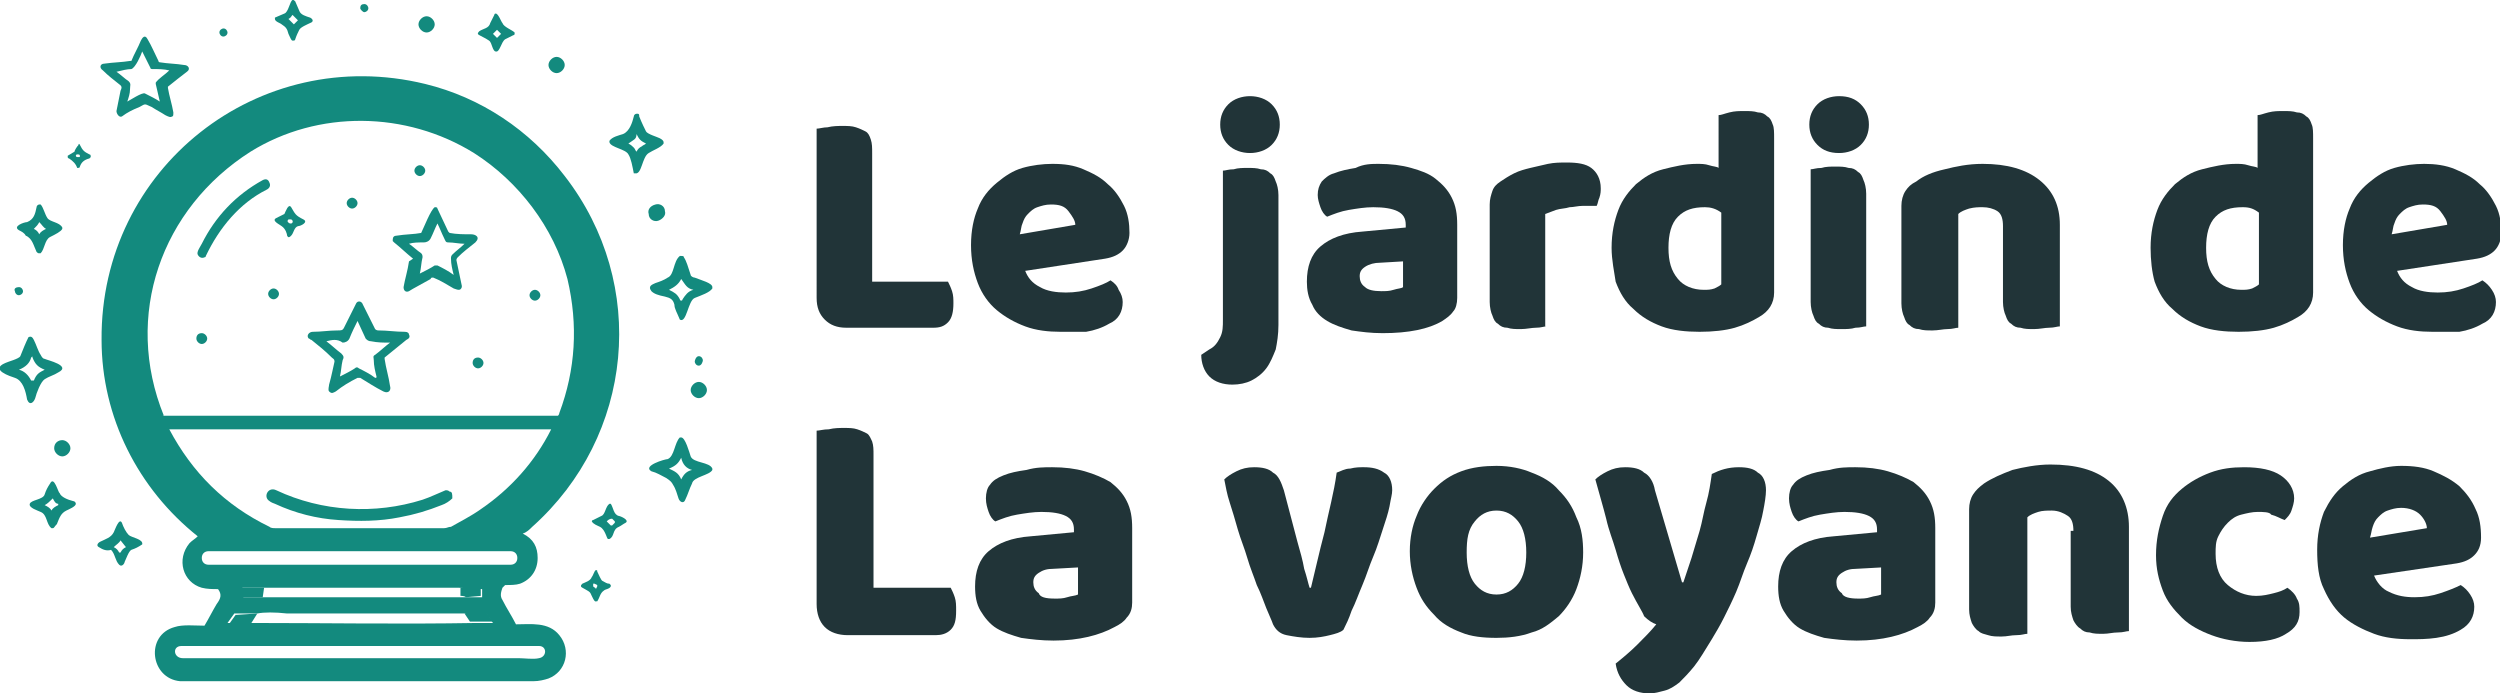 <?xml version="1.0" encoding="utf-8"?>
<!-- Generator: Adobe Illustrator 24.1.0, SVG Export Plug-In . SVG Version: 6.00 Build 0)  -->
<svg version="1.1" id="Layer_1" xmlns="http://www.w3.org/2000/svg" xmlns:xlink="http://www.w3.org/1999/xlink" x="0px" y="0px"
	 width="184.6px" height="51.2px" viewBox="0 0 184.6 51.2" style="enable-background:new 0 0 184.6 51.2;" xml:space="preserve">
<style type="text/css">
	.st0{fill:#213438;}
	.st1{fill:#138A7E;}
	.st2{fill-rule:evenodd;clip-rule:evenodd;fill:#138A7E;}
</style>
<g>
	<path class="st0" d="M62.5,24.2c-0.7,0-1.2-0.2-1.6-0.6c-0.4-0.4-0.6-0.9-0.6-1.6V9.5c0.2,0,0.5-0.1,0.8-0.1
		c0.4-0.1,0.8-0.1,1.1-0.1c0.4,0,0.7,0,1,0.1c0.3,0.1,0.5,0.2,0.7,0.3c0.2,0.1,0.3,0.3,0.4,0.6c0.1,0.3,0.1,0.6,0.1,1v9.5H70
		c0.1,0.2,0.2,0.4,0.3,0.7c0.1,0.3,0.1,0.6,0.1,0.9c0,0.6-0.1,1.1-0.4,1.4c-0.3,0.3-0.6,0.4-1.1,0.4H62.5z"/>
	<path class="st0" d="M78.3,24.5c-0.9,0-1.8-0.1-2.6-0.4c-0.8-0.3-1.5-0.7-2.1-1.2c-0.6-0.5-1.1-1.2-1.4-2c-0.3-0.8-0.5-1.7-0.5-2.8
		c0-1.1,0.2-2,0.5-2.7c0.3-0.8,0.8-1.4,1.4-1.9c0.6-0.5,1.2-0.9,1.9-1.1c0.7-0.2,1.5-0.3,2.2-0.3c0.9,0,1.6,0.1,2.3,0.4
		c0.7,0.3,1.3,0.6,1.8,1.1c0.5,0.4,0.9,1,1.2,1.6c0.3,0.6,0.4,1.3,0.4,2c0,0.5-0.2,1-0.5,1.3c-0.3,0.3-0.7,0.5-1.3,0.6l-5.9,0.9
		c0.2,0.5,0.5,0.9,1.1,1.2c0.5,0.3,1.2,0.4,1.9,0.4c0.7,0,1.3-0.1,1.9-0.3c0.6-0.2,1.1-0.4,1.4-0.6c0.3,0.2,0.5,0.4,0.6,0.7
		c0.2,0.3,0.3,0.6,0.3,0.9c0,0.7-0.3,1.3-1,1.6c-0.5,0.3-1.1,0.5-1.7,0.6C79.4,24.5,78.8,24.5,78.3,24.5z M77.6,15.1
		c-0.4,0-0.7,0.1-1,0.2c-0.3,0.1-0.5,0.3-0.7,0.5c-0.2,0.2-0.3,0.4-0.4,0.7c-0.1,0.2-0.1,0.5-0.2,0.8l4.1-0.7c0-0.3-0.2-0.6-0.5-1
		C78.6,15.2,78.2,15.1,77.6,15.1z"/>
	<path class="st0" d="M89.3,25.8c0.4-0.2,0.6-0.5,0.8-0.9c0.2-0.4,0.2-0.8,0.2-1.3V12.6c0.2,0,0.4-0.1,0.8-0.1
		c0.3-0.1,0.7-0.1,1-0.1c0.4,0,0.7,0,1,0.1c0.3,0,0.5,0.1,0.7,0.3c0.2,0.1,0.3,0.3,0.4,0.6c0.1,0.2,0.2,0.6,0.2,1v9.6
		c0,0.7-0.1,1.3-0.2,1.8c-0.2,0.5-0.4,1-0.7,1.4c-0.3,0.4-0.7,0.7-1.1,0.9c-0.4,0.2-0.9,0.3-1.4,0.3c-0.7,0-1.3-0.2-1.7-0.6
		c-0.4-0.4-0.6-1-0.6-1.6L89.3,25.8z M90.1,9.2c0-0.6,0.2-1.1,0.6-1.5c0.4-0.4,1-0.6,1.6-0.6s1.2,0.2,1.6,0.6
		c0.4,0.4,0.6,0.9,0.6,1.5c0,0.6-0.2,1.1-0.6,1.5c-0.4,0.4-1,0.6-1.6,0.6s-1.2-0.2-1.6-0.6C90.3,10.3,90.1,9.8,90.1,9.2z"/>
	<path class="st0" d="M101.8,12.1c0.9,0,1.7,0.1,2.4,0.3c0.7,0.2,1.3,0.4,1.8,0.8c0.5,0.4,0.9,0.8,1.2,1.4c0.3,0.6,0.4,1.2,0.4,2
		v5.4c0,0.4-0.1,0.8-0.3,1c-0.2,0.3-0.5,0.5-0.8,0.7c-1,0.6-2.5,0.9-4.4,0.9c-0.9,0-1.6-0.1-2.3-0.2c-0.7-0.2-1.3-0.4-1.8-0.7
		c-0.5-0.3-0.9-0.7-1.1-1.2c-0.3-0.5-0.4-1.1-0.4-1.7c0-1.1,0.3-2,1-2.6c0.7-0.6,1.7-1,3.1-1.1l3.2-0.3v-0.2c0-0.5-0.2-0.8-0.6-1
		c-0.4-0.2-1-0.3-1.8-0.3c-0.6,0-1.2,0.1-1.8,0.2c-0.6,0.1-1.1,0.3-1.6,0.5c-0.2-0.1-0.4-0.4-0.5-0.7c-0.1-0.3-0.2-0.6-0.2-0.9
		c0-0.4,0.1-0.7,0.3-1c0.2-0.2,0.5-0.5,0.9-0.6c0.5-0.2,1-0.3,1.6-0.4C100.7,12.1,101.3,12.1,101.8,12.1z M102,21.5
		c0.3,0,0.6,0,0.9-0.1c0.3-0.1,0.6-0.1,0.7-0.2v-1.9l-1.7,0.1c-0.4,0-0.8,0.1-1.1,0.3c-0.3,0.2-0.4,0.4-0.4,0.7
		c0,0.3,0.1,0.6,0.4,0.8C101,21.4,101.4,21.5,102,21.5z"/>
	<path class="st0" d="M114.2,24.1c-0.2,0-0.4,0.1-0.8,0.1c-0.3,0-0.7,0.1-1.1,0.1c-0.4,0-0.7,0-1-0.1c-0.3,0-0.5-0.1-0.7-0.3
		c-0.2-0.1-0.3-0.3-0.4-0.6c-0.1-0.2-0.2-0.6-0.2-1v-7.2c0-0.4,0.1-0.7,0.2-1c0.1-0.3,0.3-0.5,0.6-0.7c0.3-0.2,0.6-0.4,1-0.6
		c0.4-0.2,0.8-0.3,1.2-0.4c0.4-0.1,0.9-0.2,1.3-0.3c0.5-0.1,0.9-0.1,1.4-0.1c0.8,0,1.4,0.1,1.8,0.4c0.4,0.3,0.7,0.8,0.7,1.5
		c0,0.2,0,0.4-0.1,0.7c-0.1,0.2-0.1,0.4-0.2,0.6c-0.3,0-0.7,0-1,0c-0.4,0-0.7,0.1-1,0.1c-0.3,0.1-0.7,0.1-1,0.2
		c-0.3,0.1-0.5,0.2-0.8,0.3V24.1z"/>
	<path class="st0" d="M119,18.3c0-1.1,0.2-2,0.5-2.8c0.3-0.8,0.8-1.4,1.3-1.9c0.6-0.5,1.2-0.9,2-1.1c0.8-0.2,1.6-0.4,2.5-0.4
		c0.3,0,0.6,0,0.9,0.1c0.3,0.1,0.6,0.1,0.7,0.2V8.5c0.2,0,0.4-0.1,0.8-0.2c0.4-0.1,0.7-0.1,1.1-0.1c0.4,0,0.7,0,1,0.1
		c0.3,0,0.5,0.1,0.7,0.3c0.2,0.1,0.3,0.3,0.4,0.6c0.1,0.2,0.1,0.6,0.1,1v11.4c0,0.8-0.4,1.4-1.1,1.8c-0.5,0.3-1.1,0.6-1.8,0.8
		c-0.7,0.2-1.6,0.3-2.6,0.3c-1,0-2-0.1-2.8-0.4c-0.8-0.3-1.5-0.7-2.1-1.3c-0.6-0.5-1-1.2-1.3-2C119.2,20.1,119,19.2,119,18.3z
		 M125.9,15.3c-0.9,0-1.5,0.2-2,0.7c-0.5,0.5-0.7,1.3-0.7,2.3c0,1,0.2,1.7,0.7,2.3c0.4,0.5,1.1,0.8,1.9,0.8c0.3,0,0.5,0,0.8-0.1
		c0.2-0.1,0.4-0.2,0.5-0.3v-5.3C126.7,15.4,126.3,15.3,125.9,15.3z"/>
	<path class="st0" d="M133.6,9.2c0-0.6,0.2-1.1,0.6-1.5c0.4-0.4,1-0.6,1.6-0.6c0.7,0,1.2,0.2,1.6,0.6c0.4,0.4,0.6,0.9,0.6,1.5
		c0,0.6-0.2,1.1-0.6,1.5c-0.4,0.4-1,0.6-1.6,0.6c-0.7,0-1.2-0.2-1.6-0.6C133.8,10.3,133.6,9.8,133.6,9.2z M137.8,24.1
		c-0.2,0-0.4,0.1-0.8,0.1c-0.3,0.1-0.7,0.1-1,0.1c-0.4,0-0.7,0-1-0.1c-0.3,0-0.5-0.1-0.7-0.3c-0.2-0.1-0.3-0.3-0.4-0.6
		c-0.1-0.2-0.2-0.6-0.2-1v-9.8c0.2,0,0.4-0.1,0.8-0.1c0.3-0.1,0.7-0.1,1-0.1c0.4,0,0.7,0,1,0.1c0.3,0,0.5,0.1,0.7,0.3
		c0.2,0.1,0.3,0.3,0.4,0.6c0.1,0.2,0.2,0.6,0.2,1V24.1z"/>
	<path class="st0" d="M147.9,16.7c0-0.5-0.1-0.9-0.4-1.1c-0.3-0.2-0.7-0.3-1.1-0.3c-0.3,0-0.6,0-1,0.1c-0.3,0.1-0.6,0.2-0.8,0.4v8.4
		c-0.2,0-0.4,0.1-0.8,0.1c-0.3,0-0.7,0.1-1.1,0.1c-0.4,0-0.7,0-1-0.1c-0.3,0-0.5-0.1-0.7-0.3c-0.2-0.1-0.3-0.3-0.4-0.6
		c-0.1-0.2-0.2-0.6-0.2-1v-7.2c0-0.4,0.1-0.8,0.3-1.1c0.2-0.3,0.4-0.5,0.8-0.7c0.5-0.4,1.2-0.7,2.1-0.9c0.8-0.2,1.7-0.4,2.8-0.4
		c1.8,0,3.2,0.4,4.2,1.2c1,0.8,1.5,1.9,1.5,3.3v7.5c-0.2,0-0.4,0.1-0.8,0.1c-0.3,0-0.7,0.1-1.1,0.1c-0.4,0-0.7,0-1-0.1
		c-0.3,0-0.5-0.1-0.7-0.3c-0.2-0.1-0.3-0.3-0.4-0.6c-0.1-0.2-0.2-0.6-0.2-1V16.7z"/>
	<path class="st0" d="M158.8,18.3c0-1.1,0.2-2,0.5-2.8c0.3-0.8,0.8-1.4,1.3-1.9c0.6-0.5,1.2-0.9,2-1.1c0.8-0.2,1.6-0.4,2.5-0.4
		c0.3,0,0.6,0,0.9,0.1c0.3,0.1,0.6,0.1,0.7,0.2V8.5c0.2,0,0.4-0.1,0.8-0.2c0.4-0.1,0.7-0.1,1.1-0.1c0.4,0,0.7,0,1,0.1
		c0.3,0,0.5,0.1,0.7,0.3c0.2,0.1,0.3,0.3,0.4,0.6c0.1,0.2,0.1,0.6,0.1,1v11.4c0,0.8-0.4,1.4-1.1,1.8c-0.5,0.3-1.1,0.6-1.8,0.8
		c-0.7,0.2-1.6,0.3-2.6,0.3c-1,0-2-0.1-2.8-0.4c-0.8-0.3-1.5-0.7-2.1-1.3c-0.6-0.5-1-1.2-1.3-2C158.9,20.1,158.8,19.2,158.8,18.3z
		 M165.6,15.3c-0.9,0-1.5,0.2-2,0.7c-0.5,0.5-0.7,1.3-0.7,2.3c0,1,0.2,1.7,0.7,2.3c0.4,0.5,1.1,0.8,1.9,0.8c0.3,0,0.5,0,0.8-0.1
		c0.2-0.1,0.4-0.2,0.5-0.3v-5.3C166.4,15.4,166.1,15.3,165.6,15.3z"/>
	<path class="st0" d="M179.6,24.5c-0.9,0-1.8-0.1-2.6-0.4c-0.8-0.3-1.5-0.7-2.1-1.2c-0.6-0.5-1.1-1.2-1.4-2
		c-0.3-0.8-0.5-1.7-0.5-2.8c0-1.1,0.2-2,0.5-2.7c0.3-0.8,0.8-1.4,1.4-1.9c0.6-0.5,1.2-0.9,1.9-1.1c0.7-0.2,1.5-0.3,2.2-0.3
		c0.8,0,1.6,0.1,2.3,0.4c0.7,0.3,1.3,0.6,1.8,1.1c0.5,0.4,0.9,1,1.2,1.6c0.3,0.6,0.4,1.3,0.4,2c0,0.5-0.2,1-0.5,1.3
		c-0.3,0.3-0.7,0.5-1.3,0.6l-5.9,0.9c0.2,0.5,0.5,0.9,1.1,1.2c0.5,0.3,1.2,0.4,1.9,0.4c0.7,0,1.3-0.1,1.9-0.3
		c0.6-0.2,1.1-0.4,1.4-0.6c0.3,0.2,0.5,0.4,0.7,0.7c0.2,0.3,0.3,0.6,0.3,0.9c0,0.7-0.3,1.3-1,1.6c-0.5,0.3-1.1,0.5-1.7,0.6
		C180.7,24.5,180.1,24.5,179.6,24.5z M178.9,15.1c-0.4,0-0.7,0.1-1,0.2c-0.3,0.1-0.5,0.3-0.7,0.5c-0.2,0.2-0.3,0.4-0.4,0.7
		c-0.1,0.2-0.1,0.5-0.2,0.8l4.1-0.7c0-0.3-0.2-0.6-0.5-1C179.9,15.2,179.5,15.1,178.9,15.1z"/>
	<path class="st0" d="M62.6,46.9c-0.7,0-1.3-0.2-1.7-0.6c-0.4-0.4-0.6-1-0.6-1.7V31.8c0.2,0,0.5-0.1,0.9-0.1
		c0.4-0.1,0.8-0.1,1.1-0.1c0.4,0,0.7,0,1,0.1c0.3,0.1,0.5,0.2,0.7,0.3c0.2,0.1,0.3,0.4,0.4,0.6c0.1,0.3,0.1,0.6,0.1,1v9.8h5.7
		c0.1,0.2,0.2,0.4,0.3,0.7c0.1,0.3,0.1,0.6,0.1,1c0,0.7-0.1,1.1-0.4,1.4c-0.3,0.3-0.7,0.4-1.1,0.4H62.6z"/>
	<path class="st0" d="M77.7,34.5c0.9,0,1.7,0.1,2.4,0.3c0.7,0.2,1.4,0.5,1.9,0.8c0.5,0.4,0.9,0.8,1.2,1.4c0.3,0.6,0.4,1.2,0.4,2v5.5
		c0,0.4-0.1,0.8-0.4,1.1c-0.2,0.3-0.5,0.5-0.9,0.7c-1.1,0.6-2.6,1-4.5,1c-0.9,0-1.7-0.1-2.4-0.2c-0.7-0.2-1.3-0.4-1.8-0.7
		c-0.5-0.3-0.9-0.8-1.2-1.3c-0.3-0.5-0.4-1.1-0.4-1.8c0-1.1,0.3-2,1-2.6c0.7-0.6,1.7-1,3.1-1.1l3.2-0.3v-0.2c0-0.5-0.2-0.8-0.6-1
		c-0.4-0.2-1-0.3-1.8-0.3c-0.6,0-1.2,0.1-1.8,0.2c-0.6,0.1-1.1,0.3-1.6,0.5c-0.2-0.1-0.4-0.4-0.5-0.7c-0.1-0.3-0.2-0.6-0.2-1
		c0-0.4,0.1-0.8,0.3-1c0.2-0.3,0.5-0.5,1-0.7c0.5-0.2,1-0.3,1.7-0.4C76.5,34.5,77.1,34.5,77.7,34.5z M77.9,44.2c0.3,0,0.6,0,0.9-0.1
		c0.3-0.1,0.6-0.1,0.8-0.2v-2L77.8,42c-0.5,0-0.8,0.1-1.1,0.3c-0.3,0.2-0.4,0.4-0.4,0.7c0,0.3,0.1,0.6,0.4,0.8
		C76.8,44.1,77.2,44.2,77.9,44.2z"/>
	<path class="st0" d="M99.2,46.5c-0.2,0.2-0.6,0.3-1,0.4c-0.4,0.1-0.9,0.2-1.5,0.2c-0.6,0-1.2-0.1-1.7-0.2s-0.8-0.4-1-0.8
		c-0.1-0.3-0.3-0.7-0.5-1.2c-0.2-0.5-0.4-1.1-0.7-1.7c-0.2-0.6-0.5-1.3-0.7-2c-0.2-0.7-0.5-1.4-0.7-2.1c-0.2-0.7-0.4-1.4-0.6-2
		c-0.2-0.6-0.3-1.2-0.4-1.7c0.2-0.2,0.5-0.4,0.9-0.6c0.4-0.2,0.8-0.3,1.3-0.3c0.6,0,1.1,0.1,1.4,0.4c0.4,0.2,0.6,0.7,0.8,1.3l1,3.8
		c0.2,0.7,0.4,1.4,0.5,2c0.2,0.6,0.3,1.1,0.4,1.4h0.1c0.3-1.2,0.6-2.6,1-4.1c0.3-1.5,0.7-2.9,0.9-4.4c0.3-0.1,0.6-0.3,1-0.3
		c0.4-0.1,0.7-0.1,1-0.1c0.6,0,1.1,0.1,1.5,0.4c0.4,0.2,0.6,0.7,0.6,1.3c0,0.3-0.1,0.6-0.2,1.2c-0.1,0.5-0.3,1.1-0.5,1.7
		c-0.2,0.6-0.4,1.3-0.7,2c-0.3,0.7-0.5,1.4-0.8,2.1c-0.3,0.7-0.5,1.3-0.8,1.9C99.6,45.7,99.4,46.1,99.2,46.5z"/>
	<path class="st0" d="M116.9,40.8c0,1-0.2,1.9-0.5,2.7c-0.3,0.8-0.8,1.5-1.3,2c-0.6,0.5-1.2,1-2,1.2c-0.8,0.3-1.7,0.4-2.6,0.4
		c-1,0-1.9-0.1-2.6-0.4c-0.8-0.3-1.5-0.7-2-1.3c-0.6-0.6-1-1.2-1.3-2c-0.3-0.8-0.5-1.7-0.5-2.7c0-1,0.2-1.9,0.5-2.6
		c0.3-0.8,0.8-1.5,1.3-2c0.6-0.6,1.2-1,2-1.3c0.8-0.3,1.7-0.4,2.6-0.4c1,0,1.9,0.2,2.6,0.5c0.8,0.3,1.5,0.7,2,1.3
		c0.6,0.6,1,1.2,1.3,2C116.8,39,116.9,39.9,116.9,40.8z M108.3,40.8c0,1,0.2,1.8,0.6,2.3c0.4,0.5,0.9,0.8,1.6,0.8s1.2-0.3,1.6-0.8
		c0.4-0.5,0.6-1.3,0.6-2.3c0-1-0.2-1.8-0.6-2.3c-0.4-0.5-0.9-0.8-1.6-0.8c-0.7,0-1.2,0.3-1.6,0.8C108.4,39.1,108.3,39.8,108.3,40.8z
		"/>
	<path class="st0" d="M120.5,43.8c-0.2-0.4-0.4-0.9-0.6-1.4c-0.2-0.5-0.4-1.1-0.6-1.8c-0.2-0.7-0.5-1.4-0.7-2.3
		c-0.2-0.8-0.5-1.8-0.8-2.9c0.2-0.2,0.5-0.4,0.9-0.6c0.4-0.2,0.8-0.3,1.3-0.3c0.6,0,1.1,0.1,1.4,0.4c0.4,0.2,0.7,0.7,0.8,1.3l2,6.8
		h0.1c0.2-0.6,0.4-1.2,0.6-1.8c0.2-0.7,0.4-1.3,0.6-2c0.2-0.7,0.3-1.4,0.5-2.1s0.3-1.4,0.4-2.1c0.6-0.3,1.2-0.5,2-0.5
		c0.6,0,1.1,0.1,1.4,0.4c0.4,0.2,0.6,0.7,0.6,1.3c0,0.4-0.1,1-0.2,1.5c-0.1,0.6-0.3,1.2-0.5,1.9c-0.2,0.7-0.4,1.3-0.7,2
		s-0.5,1.4-0.8,2.1c-0.3,0.7-0.6,1.3-0.9,1.9c-0.3,0.6-0.6,1.1-0.9,1.6c-0.5,0.8-0.9,1.5-1.3,2c-0.4,0.5-0.8,0.9-1.1,1.2
		c-0.4,0.3-0.7,0.5-1.1,0.6c-0.4,0.1-0.7,0.2-1.1,0.2c-0.7,0-1.3-0.2-1.7-0.6c-0.4-0.4-0.7-0.9-0.8-1.6c0.5-0.4,1.1-0.9,1.6-1.4
		c0.5-0.5,1-1,1.4-1.5c-0.3-0.1-0.6-0.3-0.9-0.6C121.3,45.2,120.9,44.6,120.5,43.8z"/>
	<path class="st0" d="M137,34.5c0.9,0,1.7,0.1,2.4,0.3c0.7,0.2,1.4,0.5,1.9,0.8c0.5,0.4,0.9,0.8,1.2,1.4c0.3,0.6,0.4,1.2,0.4,2v5.5
		c0,0.4-0.1,0.8-0.4,1.1c-0.2,0.3-0.5,0.5-0.9,0.7c-1.1,0.6-2.6,1-4.5,1c-0.9,0-1.7-0.1-2.4-0.2c-0.7-0.2-1.3-0.4-1.8-0.7
		c-0.5-0.3-0.9-0.8-1.2-1.3c-0.3-0.5-0.4-1.1-0.4-1.8c0-1.1,0.3-2,1-2.6c0.7-0.6,1.7-1,3.1-1.1l3.2-0.3v-0.2c0-0.5-0.2-0.8-0.6-1
		c-0.4-0.2-1-0.3-1.8-0.3c-0.6,0-1.2,0.1-1.8,0.2c-0.6,0.1-1.1,0.3-1.6,0.5c-0.2-0.1-0.4-0.4-0.5-0.7c-0.1-0.3-0.2-0.6-0.2-1
		c0-0.4,0.1-0.8,0.3-1c0.2-0.3,0.5-0.5,1-0.7c0.5-0.2,1-0.3,1.7-0.4C135.8,34.5,136.4,34.5,137,34.5z M137.2,44.2
		c0.3,0,0.6,0,0.9-0.1c0.3-0.1,0.6-0.1,0.8-0.2v-2l-1.8,0.1c-0.5,0-0.8,0.1-1.1,0.3c-0.3,0.2-0.4,0.4-0.4,0.7c0,0.3,0.1,0.6,0.4,0.8
		C136.1,44.1,136.6,44.2,137.2,44.2z"/>
	<path class="st0" d="M153.1,39.2c0-0.5-0.1-0.9-0.4-1.1c-0.3-0.2-0.7-0.4-1.2-0.4c-0.3,0-0.7,0-1,0.1c-0.3,0.1-0.6,0.2-0.8,0.4v8.6
		c-0.2,0-0.4,0.1-0.8,0.1c-0.4,0-0.7,0.1-1.1,0.1c-0.4,0-0.7,0-1-0.1s-0.5-0.1-0.7-0.3c-0.2-0.1-0.4-0.4-0.5-0.6
		c-0.1-0.3-0.2-0.6-0.2-1v-7.4c0-0.4,0.1-0.8,0.3-1.1c0.2-0.3,0.4-0.5,0.8-0.8c0.6-0.4,1.3-0.7,2.1-1c0.8-0.2,1.8-0.4,2.8-0.4
		c1.9,0,3.3,0.4,4.3,1.2c1,0.8,1.5,2,1.5,3.4v7.7c-0.2,0-0.4,0.1-0.8,0.1c-0.4,0-0.7,0.1-1.1,0.1c-0.4,0-0.7,0-1-0.1
		c-0.3,0-0.5-0.1-0.7-0.3c-0.2-0.1-0.4-0.4-0.5-0.6c-0.1-0.3-0.2-0.6-0.2-1V39.2z"/>
	<path class="st0" d="M166.7,37.8c-0.4,0-0.8,0.1-1.2,0.2c-0.4,0.1-0.7,0.3-1,0.6c-0.3,0.3-0.5,0.6-0.7,1s-0.2,0.8-0.2,1.3
		c0,1,0.3,1.8,0.9,2.3c0.6,0.5,1.3,0.8,2.1,0.8c0.5,0,0.9-0.1,1.3-0.2c0.4-0.1,0.7-0.2,1-0.4c0.3,0.2,0.6,0.5,0.7,0.8
		c0.2,0.3,0.2,0.6,0.2,1c0,0.7-0.3,1.2-1,1.6c-0.6,0.4-1.5,0.6-2.7,0.6c-1,0-2-0.2-2.8-0.5c-0.8-0.3-1.6-0.7-2.2-1.3
		c-0.6-0.6-1.1-1.2-1.4-2c-0.3-0.8-0.5-1.6-0.5-2.6c0-1.1,0.2-2,0.5-2.9s0.8-1.5,1.4-2c0.6-0.5,1.3-0.9,2.1-1.2
		c0.8-0.3,1.6-0.4,2.5-0.4c1.2,0,2.1,0.2,2.7,0.6c0.6,0.4,1,1,1,1.7c0,0.3-0.1,0.6-0.2,0.9c-0.1,0.3-0.3,0.5-0.5,0.7
		c-0.3-0.1-0.6-0.3-1-0.4C167.6,37.8,167.1,37.8,166.7,37.8z"/>
	<path class="st0" d="M178,47.2c-1,0-1.9-0.1-2.7-0.4c-0.8-0.3-1.6-0.7-2.2-1.2c-0.6-0.5-1.1-1.2-1.5-2.1c-0.4-0.8-0.5-1.8-0.5-2.9
		c0-1.1,0.2-2,0.5-2.8c0.4-0.8,0.8-1.4,1.4-1.9c0.6-0.5,1.2-0.9,2-1.1c0.7-0.2,1.5-0.4,2.3-0.4c0.9,0,1.7,0.1,2.4,0.4
		c0.7,0.3,1.3,0.6,1.9,1.1c0.5,0.5,0.9,1,1.2,1.7c0.3,0.6,0.4,1.3,0.4,2.1c0,0.6-0.2,1-0.5,1.3c-0.3,0.3-0.7,0.5-1.3,0.6l-6.1,0.9
		c0.2,0.5,0.6,1,1.1,1.2c0.6,0.3,1.2,0.4,1.9,0.4c0.7,0,1.3-0.1,1.9-0.3c0.6-0.2,1.1-0.4,1.5-0.6c0.3,0.2,0.5,0.4,0.7,0.7
		c0.2,0.3,0.3,0.6,0.3,0.9c0,0.7-0.3,1.3-1,1.7c-0.5,0.3-1.1,0.5-1.8,0.6C179.2,47.2,178.6,47.2,178,47.2z M177.3,37.5
		c-0.4,0-0.7,0.1-1,0.2c-0.3,0.1-0.5,0.3-0.7,0.5c-0.2,0.2-0.3,0.4-0.4,0.7c-0.1,0.3-0.1,0.5-0.2,0.8l4.2-0.7c0-0.3-0.2-0.7-0.5-1
		C178.4,37.7,177.9,37.5,177.3,37.5z"/>
</g>
<g>
	<path class="st1" d="M20.8,1.8c-0.1-0.1-0.5-0.2-0.5-0.4c0,0,0,0,0-0.1C20.5,1.2,20.8,1.1,21,1c0.3-0.1,0.4-0.9,0.6-1c0,0,0,0,0,0
		c0.1,0,0.1,0,0.2,0.1c0,0,0,0,0,0c0.1,0.2,0.2,0.5,0.3,0.7c0.1,0.3,0.5,0.4,0.8,0.5c0.2,0.1,0.3,0.3,0,0.4
		c-0.2,0.1-0.7,0.3-0.8,0.5c-0.1,0.2-0.2,0.4-0.3,0.7c0,0.1-0.1,0.1-0.2,0.1c-0.1,0-0.2-0.3-0.3-0.5C21.2,2.1,21.1,2,20.8,1.8
		L20.8,1.8z M21.7,1.8c0.1-0.1,0.2-0.2,0.3-0.3c0,0,0,0,0,0c0,0,0,0,0,0l-0.4-0.4c0,0,0,0,0,0c0,0,0,0,0,0c-0.1,0.1-0.1,0.2-0.3,0.3
		c0,0,0,0,0,0c0,0,0,0,0,0C21.5,1.6,21.6,1.7,21.7,1.8C21.7,1.8,21.7,1.8,21.7,1.8C21.7,1.8,21.7,1.8,21.7,1.8L21.7,1.8z"/>
	<path class="st2" d="M26.9,0.3c0.2,0,0.3,0.2,0.3,0.3c0,0.2-0.2,0.3-0.3,0.3s-0.3-0.2-0.3-0.3C26.6,0.4,26.7,0.3,26.9,0.3L26.9,0.3
		z"/>
	<path class="st1" d="M35.4,2.6c-0.2-0.1-0.1-0.2,0-0.3c0.3-0.2,0.7-0.2,0.8-0.6c0.1-0.2,0.2-0.4,0.3-0.6c0,0,0-0.1,0.1-0.1
		c0.2,0,0.4,0.6,0.5,0.7C37.2,2,37.8,2.2,38,2.4c0,0,0,0,0,0.1c0,0,0,0.1-0.1,0.1c-0.2,0.1-0.4,0.2-0.6,0.3c-0.3,0.2-0.4,1-0.7,0.9
		c-0.2,0-0.3-0.6-0.4-0.7C36.2,3,35.6,2.7,35.4,2.6L35.4,2.6z M37,2.5C37,2.5,37,2.5,37,2.5C37,2.5,37,2.5,37,2.5l-0.3-0.3
		c0,0,0,0,0,0l-0.3,0.3c0,0,0,0,0,0c0,0,0,0,0,0l0.3,0.3c0,0,0,0,0,0L37,2.5L37,2.5z"/>
	<path class="st2" d="M31.5,1.2c0.3,0,0.6,0.3,0.6,0.6c0,0.3-0.3,0.6-0.6,0.6c-0.3,0-0.6-0.3-0.6-0.6C30.9,1.5,31.2,1.2,31.5,1.2
		L31.5,1.2z"/>
	<path class="st2" d="M16.5,2.1c0.2,0,0.3,0.2,0.3,0.3c0,0.2-0.2,0.3-0.3,0.3c-0.2,0-0.3-0.2-0.3-0.3C16.2,2.2,16.4,2.1,16.5,2.1
		L16.5,2.1z"/>
	<path class="st1" d="M7.6,5.2C7.3,5,7.4,4.7,7.7,4.7C8.4,4.6,9,4.6,9.6,4.5c0,0,0.1,0,0.1,0c0.2-0.5,0.5-1,0.7-1.5
		c0.1-0.2,0.3-0.5,0.5-0.1c0.3,0.5,0.5,1,0.8,1.6c0,0.1,0.1,0.1,0.1,0.1c0.6,0.1,1.2,0.1,1.8,0.2c0.3,0,0.5,0.3,0.2,0.5
		c-0.4,0.3-0.9,0.7-1.4,1.1c0,0,0,0,0,0.1c0.1,0.6,0.3,1.2,0.4,1.8c0,0.2,0,0.3-0.1,0.3c-0.1,0.1-0.3,0-0.5-0.1
		c-0.3-0.2-0.7-0.4-1-0.6c-0.5-0.2-0.4-0.3-0.9,0C9.8,8.1,9.4,8.3,9,8.6C8.8,8.7,8.6,8.4,8.6,8.2c0.1-0.5,0.2-1,0.3-1.5
		C9,6.5,9,6.4,8.9,6.3C8.4,5.9,8,5.6,7.6,5.2L7.6,5.2z M8.6,5.3C8.9,5.5,9.2,5.8,9.5,6c0.2,0.2,0.1,0.3,0.1,0.6
		c0,0.3-0.1,0.6-0.2,0.9c0,0,0,0,0,0c0,0,0,0,0,0c0,0,0,0,0,0c0.2-0.1,1.1-0.7,1.3-0.6c0.4,0.2,0.8,0.4,1.1,0.6c0,0,0,0,0,0
		c0,0,0,0,0,0c0,0,0,0,0,0l-0.3-1.3c0,0,0,0,0-0.1c0.2-0.3,0.7-0.6,1-0.9c0,0,0,0,0,0c-0.4-0.1-0.8-0.1-1.2-0.1
		c-0.1,0-0.2,0-0.2-0.1c-0.2-0.4-0.4-0.8-0.6-1.2c0,0,0,0,0,0c0,0,0,0,0,0c-0.1,0.3-0.5,1.2-0.8,1.3C9.4,5.1,9,5.2,8.6,5.3
		C8.6,5.2,8.6,5.3,8.6,5.3L8.6,5.3z"/>
	<path class="st2" d="M41.1,4.2c0.3,0,0.6,0.3,0.6,0.6s-0.3,0.6-0.6,0.6c-0.3,0-0.6-0.3-0.6-0.6S40.8,4.2,41.1,4.2L41.1,4.2z"/>
	<path class="st1" d="M37.1,43.4c-0.1,0.3-0.2,0.6,0,0.9c0.3,0.6,0.7,1.2,1,1.8c0,0,0,0,0,0c1.1,0,2.4-0.2,3.2,0.8
		c0.9,1.1,0.5,2.7-0.8,3.2c-0.3,0.1-0.7,0.2-1.1,0.2c-8.5,0-17.1,0-25.6,0c-0.1,0-0.3,0-0.5,0c-2.2-0.2-2.6-3.4-0.4-4
		c0.6-0.2,1.5-0.1,2.2-0.1c0,0,0,0,0,0c0.3-0.5,0.6-1.1,0.9-1.6c0.3-0.4,0.4-0.7,0.1-1.1c0,0,0,0,0,0c-0.4,0-0.8,0-1.2-0.1
		c-1.4-0.4-1.9-2.1-0.9-3.3c0.2-0.2,0.4-0.3,0.6-0.5c0,0,0,0,0,0c0,0,0,0,0,0c-4.4-3.5-7.1-8.8-7.1-14.5C7.4,12.4,19.1,3.2,31.4,6.2
		c4.1,1,7.7,3.4,10.3,6.8c6.2,8,5.1,19.2-2.4,25.9c-0.2,0.2-0.4,0.4-0.7,0.5c0,0,0,0,0,0c0,0,0,0,0,0c0.8,0.4,1.1,1,1.1,1.8
		c0,0.9-0.5,1.6-1.3,1.9c-0.3,0.1-0.7,0.1-1.1,0.1C37.2,43.3,37.2,43.3,37.1,43.4C37.1,43.3,37.1,43.4,37.1,43.4L37.1,43.4z
		 M12.1,30.7c9.7,0,19.4,0,29.1,0c0,0,0,0,0,0c0,0,0.1-0.1,0.1-0.2c1.2-3.2,1.4-6.5,0.6-9.9c-1-3.8-3.6-7.2-6.9-9.3
		c-5-3.1-11.5-3.2-16.5-0.1C11.9,15.4,9.1,23.3,12.1,30.7C12,30.6,12,30.7,12.1,30.7L12.1,30.7z M26.1,39c2.2,0,4.5,0,6.7,0
		c0.2,0,0.3-0.1,0.5-0.1c0.7-0.4,1.5-0.8,2.2-1.3c2.2-1.5,4-3.5,5.2-5.9c0,0,0,0,0,0c0,0,0,0,0,0l-1.5,0l-26.7,0c0,0,0,0,0,0
		c0,0,0,0,0,0c1.7,3.2,4.1,5.6,7.4,7.2C20,39,20.2,39,20.3,39C22.3,39,24.2,39,26.1,39L26.1,39z M38.2,41.2c0-0.3-0.2-0.5-0.5-0.5
		H15.4c-0.3,0-0.5,0.2-0.5,0.5v0c0,0.3,0.2,0.5,0.5,0.5h22.3C38,41.7,38.2,41.5,38.2,41.2L38.2,41.2L38.2,41.2z M33.9,43.4
		c-0.2,0-0.5,0-0.7,0c-4.6,0-9.1,0-13.7,0l-1.6,0l0,0c0,0,0,0,0,0c0,0,0,0,0,0l0,0.6c0,0,0,0.1,0.1,0.1l1.6,0c2.9,0,4.7,0,7.3,0
		c2.2,0,4.8,0,7.6,0l1.1,0c0,0,0,0,0,0l0-0.6c0,0,0,0,0,0c0,0,0,0,0,0c0,0,0,0,0,0L33.9,43.4L33.9,43.4z M19,45.3l-1.6,0
		c0,0,0,0-0.1,0L16.8,46c0,0,0,0,0,0l1.6,0c5.6,0,11.2,0.1,16.8,0c0.4,0,0.8,0,1.2,0c0,0,0,0,0,0c0,0,0,0,0,0l-0.5-0.7c0,0,0,0,0,0
		c-0.5,0-0.9,0-1.6,0c-0.6,0-1.2,0-1.7,0c-4.4,0-8.2,0-11.4,0C20.3,45.2,19.5,45.2,19,45.3L19,45.3z M13.4,47.7
		c-0.7,0-0.6,0.9,0.1,0.9c8.3,0,16.6,0,24.8,0c0.4,0,1.1,0.1,1.5,0c0.6-0.1,0.6-0.9,0-0.9C31.1,47.7,22.2,47.7,13.4,47.7L13.4,47.7z
		"/>
	<path class="st1" d="M46.4,11.4c-0.2-0.4-1.3-0.5-1.4-0.9c0,0,0,0,0-0.1c0.2-0.3,0.7-0.4,1-0.5c0.5-0.2,0.7-0.9,0.8-1.3
		c0-0.1,0.1-0.2,0.2-0.2c0,0,0,0,0.1,0c0.1,0,0.1,0.1,0.1,0.2c0.2,0.5,0.4,0.9,0.5,1.1c0.1,0.2,0.8,0.4,1,0.5
		c0.2,0.1,0.3,0.2,0.3,0.3c0,0,0,0,0,0.1c-0.2,0.3-0.8,0.5-1.1,0.7c-0.5,0.3-0.5,1.6-1,1.5c0,0,0,0-0.1,0
		C46.7,12.3,46.6,11.7,46.4,11.4L46.4,11.4z M46.4,10.6c0.2,0.1,0.3,0.2,0.4,0.3c0.1,0.1,0.1,0.2,0.2,0.3c0,0,0,0,0,0c0,0,0,0,0,0
		c0.1-0.2,0.2-0.3,0.4-0.4c0.1-0.1,0.2-0.1,0.3-0.2c0,0,0,0,0,0c0,0,0,0,0,0c0,0,0,0,0,0c-0.4-0.2-0.5-0.3-0.7-0.7c0,0,0,0,0,0
		c0,0,0,0,0,0c0,0,0,0,0,0C47,10.3,46.8,10.3,46.4,10.6C46.4,10.5,46.4,10.5,46.4,10.6C46.4,10.6,46.4,10.6,46.4,10.6
		C46.4,10.6,46.4,10.6,46.4,10.6L46.4,10.6z"/>
	<path class="st1" d="M5.9,10.7c0.2,0.4,0.3,0.5,0.7,0.7c0.1,0,0.1,0.1,0.1,0.2c0,0-0.1,0.1-0.1,0.1C6.2,11.8,6,12,5.9,12.3
		c0,0.1-0.1,0.1-0.2,0.1c0,0,0,0,0,0c-0.1-0.3-0.3-0.5-0.6-0.7c-0.1,0-0.1-0.1-0.1-0.1c0,0,0,0,0,0c0,0,0-0.1,0-0.1l0.5-0.3
		c0,0,0,0,0,0c0-0.1,0.2-0.4,0.3-0.5C5.8,10.6,5.8,10.6,5.9,10.7C5.8,10.6,5.9,10.6,5.9,10.7L5.9,10.7z M5.9,11.5
		c0-0.1-0.1-0.1-0.2-0.1c0,0,0,0,0,0c-0.1,0-0.1,0.1-0.1,0.1l0,0c0,0.1,0.1,0.1,0.2,0.1l0,0C5.9,11.6,5.9,11.6,5.9,11.5L5.9,11.5
		L5.9,11.5z"/>
	<path class="st2" d="M31,12.2c0.2,0,0.4,0.2,0.4,0.4c0,0.2-0.2,0.4-0.4,0.4c-0.2,0-0.4-0.2-0.4-0.4C30.6,12.4,30.8,12.2,31,12.2
		L31,12.2z"/>
	<path class="st1" d="M15.1,19c-0.2,0.1-0.4,0-0.5-0.2c-0.1-0.2,0.2-0.6,0.3-0.8c1-2,2.5-3.6,4.5-4.7c0.2-0.1,0.4-0.1,0.5,0.2
		c0.1,0.2,0,0.4-0.2,0.5c-2,1-3.5,2.8-4.5,4.9C15.2,18.9,15.2,19,15.1,19L15.1,19z"/>
	<path class="st2" d="M26,14.6c0.2,0,0.4,0.2,0.4,0.4c0,0.2-0.2,0.4-0.4,0.4c-0.2,0-0.4-0.2-0.4-0.4C25.6,14.8,25.8,14.6,26,14.6
		L26,14.6z"/>
	<path class="st2" d="M48.4,15.1c0.3-0.1,0.7,0.1,0.7,0.5c0.1,0.3-0.2,0.6-0.5,0.7c-0.3,0.1-0.7-0.1-0.7-0.5
		C47.8,15.5,48,15.2,48.4,15.1L48.4,15.1z"/>
	<path class="st1" d="M1.4,17c-0.5-0.3,0.4-0.6,0.6-0.6c0.5-0.2,0.6-0.6,0.7-1.1c0-0.1,0.1-0.2,0.2-0.2c0,0,0,0,0.1,0
		c0.2,0.2,0.3,0.7,0.5,1c0.2,0.3,0.9,0.3,1.1,0.7c0,0,0,0,0,0.1c-0.1,0.2-0.5,0.4-0.9,0.6c-0.4,0.2-0.4,0.9-0.7,1.2c0,0,0,0-0.1,0
		c-0.1,0-0.1,0-0.2-0.1c-0.2-0.4-0.3-1-0.8-1.2C1.8,17.2,1.6,17.1,1.4,17L1.4,17z M2.5,16.9c0.2,0.1,0.3,0.2,0.4,0.4c0,0,0,0,0,0
		c0,0,0,0,0,0c0.1-0.2,0.3-0.3,0.5-0.4c0,0,0,0,0,0c0,0,0,0,0,0c-0.2-0.1-0.3-0.3-0.5-0.5c0,0,0,0,0,0c0,0,0,0,0,0
		C2.8,16.6,2.7,16.7,2.5,16.9C2.5,16.8,2.5,16.9,2.5,16.9L2.5,16.9z"/>
	<path class="st1" d="M20.8,16.7c-0.1-0.1-0.8-0.4-0.4-0.6c0.2-0.1,0.4-0.2,0.6-0.3c0,0,0,0,0,0c0.1-0.2,0.3-0.8,0.5-0.5
		c0.3,0.5,0.3,0.6,0.9,0.9c0.4,0.2-0.2,0.5-0.4,0.5c-0.3,0.1-0.3,0.5-0.5,0.7c-0.1,0.1-0.2,0.2-0.3,0C21.2,17.3,21.1,16.9,20.8,16.7
		L20.8,16.7z M21.5,16.2c-0.1,0-0.1,0-0.2,0c-0.1,0.1-0.1,0.2,0.1,0.3c0,0,0,0,0.1,0C21.6,16.5,21.7,16.3,21.5,16.2L21.5,16.2z"/>
	<path class="st1" d="M30.5,19.1c-0.5-0.4-0.9-0.8-1.4-1.2c0,0-0.1-0.1-0.1-0.1c0,0,0,0,0-0.1c0-0.2,0.1-0.3,0.3-0.3
		c0.6-0.1,1.3-0.1,1.8-0.2c0,0,0,0,0,0c0.2-0.4,0.7-1.7,1-1.9c0.1,0,0.2,0,0.2,0.1l0.8,1.7c0,0,0.1,0.1,0.1,0.1
		c0.5,0.1,1.1,0.1,1.6,0.1c0.3,0,0.7,0.2,0.3,0.6c-0.5,0.4-0.9,0.7-1.3,1.1c0,0-0.1,0.1-0.1,0.2l0.4,1.9c0,0,0,0,0,0.1
		c-0.1,0.3-0.3,0.2-0.6,0.1c-0.5-0.3-1-0.6-1.5-0.8c0,0,0,0-0.1,0c0,0-0.1,0-0.1,0.1c-0.7,0.4-1.3,0.7-1.6,0.9
		c-0.2,0.1-0.4,0-0.4-0.3c0.1-0.6,0.3-1.2,0.4-1.9C30.5,19.1,30.5,19.1,30.5,19.1L30.5,19.1z M31.1,18.7c0.1,0.1,0.1,0.2,0.1,0.3
		c-0.1,0.4-0.1,0.8-0.2,1.2c0,0,0,0,0,0c0,0,0,0,0,0c0,0,0,0,0,0c0.4-0.2,0.8-0.4,1.1-0.6c0.1,0,0.1,0,0.2,0
		c0.4,0.2,0.8,0.4,1.2,0.7c0,0,0,0,0,0c0,0,0,0,0,0c0,0,0,0,0,0c-0.1-0.4-0.2-0.8-0.2-1.2c0-0.1,0-0.2,0.1-0.3
		c0.3-0.3,0.6-0.5,0.9-0.8c0,0,0,0,0,0c0,0,0,0,0,0c-0.4,0-0.8-0.1-1.2-0.1c-0.2,0-0.2-0.1-0.3-0.3c-0.2-0.4-0.3-0.7-0.5-1.1
		c0,0,0,0,0,0s0,0,0,0c-0.2,0.4-0.3,0.7-0.5,1.1c-0.1,0.2-0.3,0.3-0.5,0.3c-0.4,0-0.8,0-1.1,0.1c0,0,0,0,0,0
		C30.5,18.2,30.8,18.5,31.1,18.7L31.1,18.7z"/>
	<path class="st1" d="M48.1,21.5C48,21.5,48,21.5,48.1,21.5c-0.3-0.4,0.1-0.5,0.3-0.6c0.3-0.1,0.6-0.2,0.9-0.4
		c0.5-0.2,0.4-1.2,0.9-1.6c0,0,0,0,0.1,0c0.1,0,0.2,0,0.2,0.1c0.2,0.3,0.3,0.7,0.5,1.3c0,0.1,0.2,0.2,0.3,0.2
		c0.5,0.2,1.3,0.4,1.3,0.7c0,0,0,0,0,0.1c-0.2,0.3-0.8,0.5-1.3,0.7c-0.5,0.2-0.6,1.9-1.1,1.6c0,0,0,0,0,0c-0.2-0.5-0.4-0.8-0.4-1.1
		c-0.1-0.4-0.3-0.5-0.7-0.6C48.6,21.8,48.3,21.7,48.1,21.5L48.1,21.5z M49.4,21.4c0.4,0.2,0.6,0.3,0.8,0.7c0,0,0,0.1,0.1,0.1
		c0,0,0.1,0,0.1-0.1c0.2-0.3,0.4-0.6,0.8-0.7c0,0,0,0,0,0c0,0,0,0,0,0c-0.5-0.1-0.6-0.4-0.9-0.8c0,0,0,0,0,0
		C50.1,21,49.8,21.2,49.4,21.4C49.4,21.3,49.4,21.3,49.4,21.4C49.4,21.4,49.4,21.4,49.4,21.4L49.4,21.4z"/>
	<path class="st2" d="M1.4,21.2c0.2,0,0.3,0.2,0.3,0.3c0,0.2-0.2,0.3-0.3,0.3c-0.2,0-0.3-0.2-0.3-0.3C1,21.3,1.2,21.2,1.4,21.2
		L1.4,21.2z"/>
	<path class="st2" d="M20.2,21.3c0.2,0,0.4,0.2,0.4,0.4c0,0.2-0.2,0.4-0.4,0.4s-0.4-0.2-0.4-0.4C19.8,21.5,20,21.3,20.2,21.3
		L20.2,21.3z"/>
	<path class="st2" d="M39.5,21.4c0.2,0,0.4,0.2,0.4,0.4c0,0.2-0.2,0.4-0.4,0.4c-0.2,0-0.4-0.2-0.4-0.4
		C39.1,21.6,39.3,21.4,39.5,21.4L39.5,21.4z"/>
	<path class="st1" d="M23,25.1c-0.1,0-0.1-0.1-0.2-0.1c-0.2-0.2,0-0.5,0.3-0.5c0.6,0,1.2-0.1,1.8-0.1c0.3,0,0.4,0,0.5-0.2
		c0.3-0.6,0.6-1.2,0.9-1.8c0.1-0.2,0.4-0.2,0.5,0.1c0.4,0.8,0.7,1.4,0.9,1.8c0.1,0.1,0.2,0.1,0.3,0.1c0.6,0,1.2,0.1,1.9,0.1
		c0.2,0,0.3,0.1,0.3,0.2c0.1,0.2,0,0.3-0.2,0.4c-0.5,0.4-1.1,0.9-1.6,1.3c0,0,0,0,0,0.1c0.1,0.7,0.3,1.3,0.4,2
		c0.1,0.3-0.1,0.6-0.5,0.4c-0.6-0.3-1.2-0.7-1.7-1c-0.1,0-0.1,0-0.2,0c-0.6,0.3-1.1,0.6-1.6,1c-0.2,0.1-0.3,0.2-0.5,0
		c-0.1-0.1,0-0.4,0-0.5c0.2-0.7,0.3-1.3,0.4-1.7c0-0.2-0.1-0.2-0.2-0.3C24,25.9,23.5,25.5,23,25.1L23,25.1z M24.1,25.2
		c0.4,0.3,0.7,0.6,1.1,0.9c0.2,0.2,0.2,0.3,0.1,0.5c-0.1,0.4-0.1,0.8-0.2,1.2c0,0,0,0,0,0c0,0,0,0,0,0c0,0,0,0,0,0
		c0.4-0.2,0.8-0.4,1.1-0.6c0.1-0.1,0.2-0.1,0.3,0c0.4,0.2,0.8,0.4,1.2,0.7c0.1,0,0.1,0,0.1-0.1c-0.1-0.4-0.2-0.8-0.2-1.2
		c0-0.2-0.1-0.3,0.1-0.4c0.4-0.3,0.7-0.6,1.1-0.9c0,0,0,0,0,0c0,0,0,0,0,0c-0.5,0-0.9,0-1.4-0.1c-0.2,0-0.3-0.1-0.4-0.2
		c-0.2-0.4-0.4-0.9-0.6-1.3c0,0,0,0,0,0c-0.2,0.4-0.4,0.8-0.6,1.3c-0.1,0.2-0.3,0.3-0.5,0.3C24.9,25,24.5,25.1,24.1,25.2
		C24.1,25.1,24.1,25.1,24.1,25.2C24.1,25.2,24.1,25.2,24.1,25.2L24.1,25.2z"/>
	<path class="st2" d="M14.9,24.6c0.2,0,0.4,0.2,0.4,0.4c0,0.2-0.2,0.4-0.4,0.4c-0.2,0-0.4-0.2-0.4-0.4
		C14.5,24.8,14.6,24.6,14.9,24.6L14.9,24.6z"/>
	<path class="st1" d="M1.1,27.9c-0.3-0.1-1.9-0.6-0.7-1.1c0.2-0.1,1-0.3,1.1-0.5c0.2-0.5,0.4-1,0.6-1.4c0,0,0,0,0,0
		c0.2-0.1,0.3,0,0.4,0.2c0.2,0.4,0.3,0.8,0.5,1.1c0.1,0.2,0.2,0.3,0.3,0.3c0.2,0.1,2,0.5,1,1c-0.3,0.2-0.7,0.3-1,0.5
		c-0.3,0.2-0.6,1-0.7,1.4c-0.1,0.3-0.4,0.6-0.6,0.1C1.9,28.9,1.7,28.1,1.1,27.9L1.1,27.9z M1.4,27.3c0.4,0.1,0.7,0.4,0.9,0.8
		c0,0,0,0,0.1,0c0,0,0,0,0.1,0c0.2-0.5,0.4-0.6,0.8-0.8c0,0,0,0,0,0c-0.5-0.2-0.7-0.4-0.9-0.9c0-0.1,0-0.1-0.1,0
		C2.2,26.8,1.9,27.1,1.4,27.3C1.4,27.3,1.4,27.3,1.4,27.3C1.4,27.3,1.4,27.3,1.4,27.3L1.4,27.3z"/>
	<path class="st2" d="M51.6,26.3c0.2,0,0.3,0.2,0.3,0.3S51.8,27,51.6,27c-0.2,0-0.3-0.2-0.3-0.3S51.4,26.3,51.6,26.3L51.6,26.3z"/>
	<path class="st2" d="M35.3,26.4c0.2,0,0.4,0.2,0.4,0.4c0,0.2-0.2,0.4-0.4,0.4c-0.2,0-0.4-0.2-0.4-0.4C34.9,26.6,35,26.4,35.3,26.4
		L35.3,26.4z"/>
	<path class="st2" d="M51.6,28.2c0.3,0,0.6,0.3,0.6,0.6c0,0.3-0.3,0.6-0.6,0.6c-0.3,0-0.6-0.3-0.6-0.6C51,28.5,51.3,28.2,51.6,28.2
		L51.6,28.2z"/>
	<path class="st1" d="M48.1,34.8c-0.7-0.4,1-0.9,1.2-0.9c0.5-0.2,0.5-1.2,0.9-1.6c0,0,0,0,0.1,0c0.3,0,0.6,1.1,0.7,1.4
		c0.2,0.5,1.4,0.4,1.6,0.9c0,0,0,0,0,0.1c-0.2,0.4-1.4,0.5-1.5,1c-0.2,0.4-0.3,0.8-0.5,1.2c-0.1,0.3-0.4,0.2-0.5-0.1
		c-0.1-0.3-0.2-0.7-0.4-1c-0.1-0.2-0.2-0.3-0.5-0.5C48.8,35.1,48.5,34.9,48.1,34.8L48.1,34.8z M49.4,34.6c0.4,0.2,0.7,0.3,0.9,0.8
		c0,0,0,0,0,0c0,0,0,0,0,0c0.2-0.4,0.4-0.6,0.8-0.7c0,0,0,0,0,0c0,0,0,0,0,0c-0.4-0.1-0.7-0.4-0.8-0.9c0,0,0,0,0,0c0,0,0,0,0,0
		C50.1,34.2,49.9,34.4,49.4,34.6C49.4,34.6,49.4,34.6,49.4,34.6L49.4,34.6z"/>
	<path class="st2" d="M4.6,32.5c0.3,0,0.6,0.3,0.6,0.6c0,0.3-0.3,0.6-0.6,0.6c-0.3,0-0.6-0.3-0.6-0.6C4,32.7,4.3,32.5,4.6,32.5
		L4.6,32.5z"/>
	<path class="st1" d="M3,37.8c-0.2-0.1-0.9-0.3-0.8-0.6c0.1-0.3,1-0.3,1.1-0.7c0.1-0.3,0.2-0.5,0.4-0.8c0.3-0.6,0.6,0.7,0.7,0.7
		c0.1,0.3,0.6,0.5,1,0.6c0.1,0,0.2,0.1,0.2,0.2c0,0.2-0.5,0.4-0.7,0.5c-0.4,0.2-0.5,0.5-0.7,1C4,38.9,4,39,3.9,39c0,0-0.1,0-0.1,0
		C3.4,38.7,3.5,38,3,37.8L3,37.8z M3.3,37.3c0.2,0.1,0.4,0.2,0.5,0.4c0,0,0,0,0,0c0,0,0,0,0,0c0.1-0.2,0.3-0.3,0.5-0.4
		c0,0,0,0,0-0.1C4.1,37.2,4,37,3.9,36.8c0,0,0,0,0,0C3.7,37,3.5,37.2,3.3,37.3C3.3,37.3,3.3,37.3,3.3,37.3
		C3.3,37.3,3.3,37.3,3.3,37.3L3.3,37.3z"/>
	<path class="st1" d="M33.4,36.8c-0.2,0.2-0.5,0.4-0.8,0.5c-1,0.4-2,0.7-3.1,0.9c-1.5,0.3-3,0.3-4.5,0.2c-1.6-0.1-3.2-0.5-4.7-1.2
		C20,37.1,19.9,37,19.9,37c-0.5-0.3-0.1-1.1,0.5-0.8c3.4,1.6,7.3,1.8,10.8,0.7c0.6-0.2,1.2-0.5,1.7-0.7c0.1,0,0.2,0,0.3,0.1
		C33.4,36.3,33.4,36.5,33.4,36.8L33.4,36.8z"/>
	<path class="st1" d="M44.3,38.9c-0.2-0.1-0.5-0.2-0.6-0.4c0,0,0-0.1,0.1-0.1c0.2-0.1,0.4-0.2,0.6-0.3c0.3-0.1,0.3-0.7,0.6-0.9
		c0,0,0,0,0,0c0.1,0,0.1,0,0.1,0c0,0,0,0,0,0c0.2,0.3,0.2,0.8,0.6,0.9c0.1,0,0.8,0.3,0.5,0.5c-0.2,0.1-0.3,0.2-0.5,0.3
		c-0.5,0.2-0.3,0.7-0.7,0.9c0,0,0,0-0.1,0C44.8,39.8,44.7,39.1,44.3,38.9L44.3,38.9z M44.8,38.5c0.1,0.1,0.2,0.2,0.3,0.3
		c0,0,0,0,0.1,0l0.2-0.2c0,0,0,0,0-0.1l-0.2-0.2c0,0,0,0,0,0c0,0,0,0,0,0c0,0,0,0,0,0C45,38.3,44.9,38.4,44.8,38.5
		C44.8,38.4,44.8,38.4,44.8,38.5C44.8,38.4,44.8,38.5,44.8,38.5C44.8,38.5,44.8,38.5,44.8,38.5L44.8,38.5z"/>
	<path class="st1" d="M7.3,40.4c-0.2-0.1-0.1-0.3,0.1-0.4c0.4-0.2,0.8-0.3,1-0.7c0.1-0.2,0.4-1.1,0.6-0.7c0.1,0.3,0.3,0.7,0.5,0.9
		c0.2,0.2,1.1,0.3,1,0.7c0,0,0,0,0,0c-0.3,0.2-0.5,0.3-0.8,0.4c-0.2,0.1-0.4,0.7-0.5,0.9c0,0.1-0.2,0.4-0.4,0.2
		c-0.3-0.3-0.3-0.8-0.6-1.1C7.9,40.7,7.6,40.6,7.3,40.4L7.3,40.4z M8.4,40.4c0.2,0.1,0.3,0.2,0.4,0.4c0,0,0,0,0.1,0
		c0.1-0.2,0.2-0.3,0.4-0.4c0,0,0,0,0,0c0,0,0,0,0,0l-0.4-0.5c0,0,0,0,0,0c0,0,0,0,0,0C8.8,40.1,8.6,40.2,8.4,40.4
		C8.4,40.3,8.4,40.4,8.4,40.4C8.4,40.4,8.4,40.4,8.4,40.4L8.4,40.4z"/>
	<path class="st1" d="M43.6,43.8c-0.1-0.2-0.7-0.4-0.7-0.5c0-0.1,0-0.1,0.1-0.2c0.2-0.1,0.6-0.2,0.7-0.5c0.1-0.1,0.2-0.5,0.3-0.5
		c0.1,0,0.1,0,0.1,0.1c0.1,0.2,0.3,0.7,0.4,0.7c0.2,0.1,0.3,0.2,0.5,0.2c0,0,0.1,0.1,0.1,0.1c0,0,0,0,0,0.1
		c-0.1,0.2-0.4,0.2-0.5,0.3c-0.3,0.2-0.3,0.5-0.5,0.8c0,0,0,0-0.1,0C43.9,44.5,43.7,44,43.6,43.8L43.6,43.8z M43.8,43.3
		c0.1,0.1,0.2,0.1,0.2,0.2c0,0,0,0,0,0c0,0,0,0,0,0c0,0,0,0,0,0l0.1-0.2c0,0,0,0,0-0.1l-0.2-0.1c0,0,0,0-0.1,0L43.8,43.3
		C43.8,43.2,43.8,43.3,43.8,43.3C43.8,43.3,43.8,43.3,43.8,43.3C43.8,43.3,43.8,43.3,43.8,43.3L43.8,43.3z"/>
	<path class="st1" d="M34.4,44.1C34.3,44,34.1,44,34,44c0,0,0,0,0,0c0,0,0,0,0,0c0,0,0,0,0,0l0-0.6l1.5,0c0,0,0,0,0,0c0,0,0,0,0,0
		c0,0,0,0,0,0l0,0.6c0,0,0,0,0,0L34.4,44.1L34.4,44.1z"/>
	<path class="st1" d="M19.5,43.4l-0.1,0.7c0,0,0,0,0,0c0,0,0,0,0,0l0.1,0l-1.6,0c0,0-0.1,0-0.1-0.1l0-0.6c0,0,0,0,0,0c0,0,0,0,0,0
		l0,0L19.5,43.4L19.5,43.4z"/>
	<path class="st1" d="M19,45.3l-0.5,0.8l-1.6,0c0,0,0,0,0,0l0.5-0.7c0,0,0,0,0.1,0L19,45.3L19,45.3z"/>
	<path class="st1" d="M34.3,45.2c0.7,0,1.2,0,1.6,0c0,0,0,0,0,0l0.5,0.7c0,0,0,0,0,0c0,0,0,0,0,0c-0.4,0-0.8,0-1.2,0c0,0,0,0,0,0
		c0,0,0,0,0,0c0,0,0,0,0,0l-0.4,0c0,0,0,0-0.1,0l-0.4-0.6C34.4,45.3,34.4,45.3,34.3,45.2L34.3,45.2L34.3,45.2z"/>
</g>
</svg>

